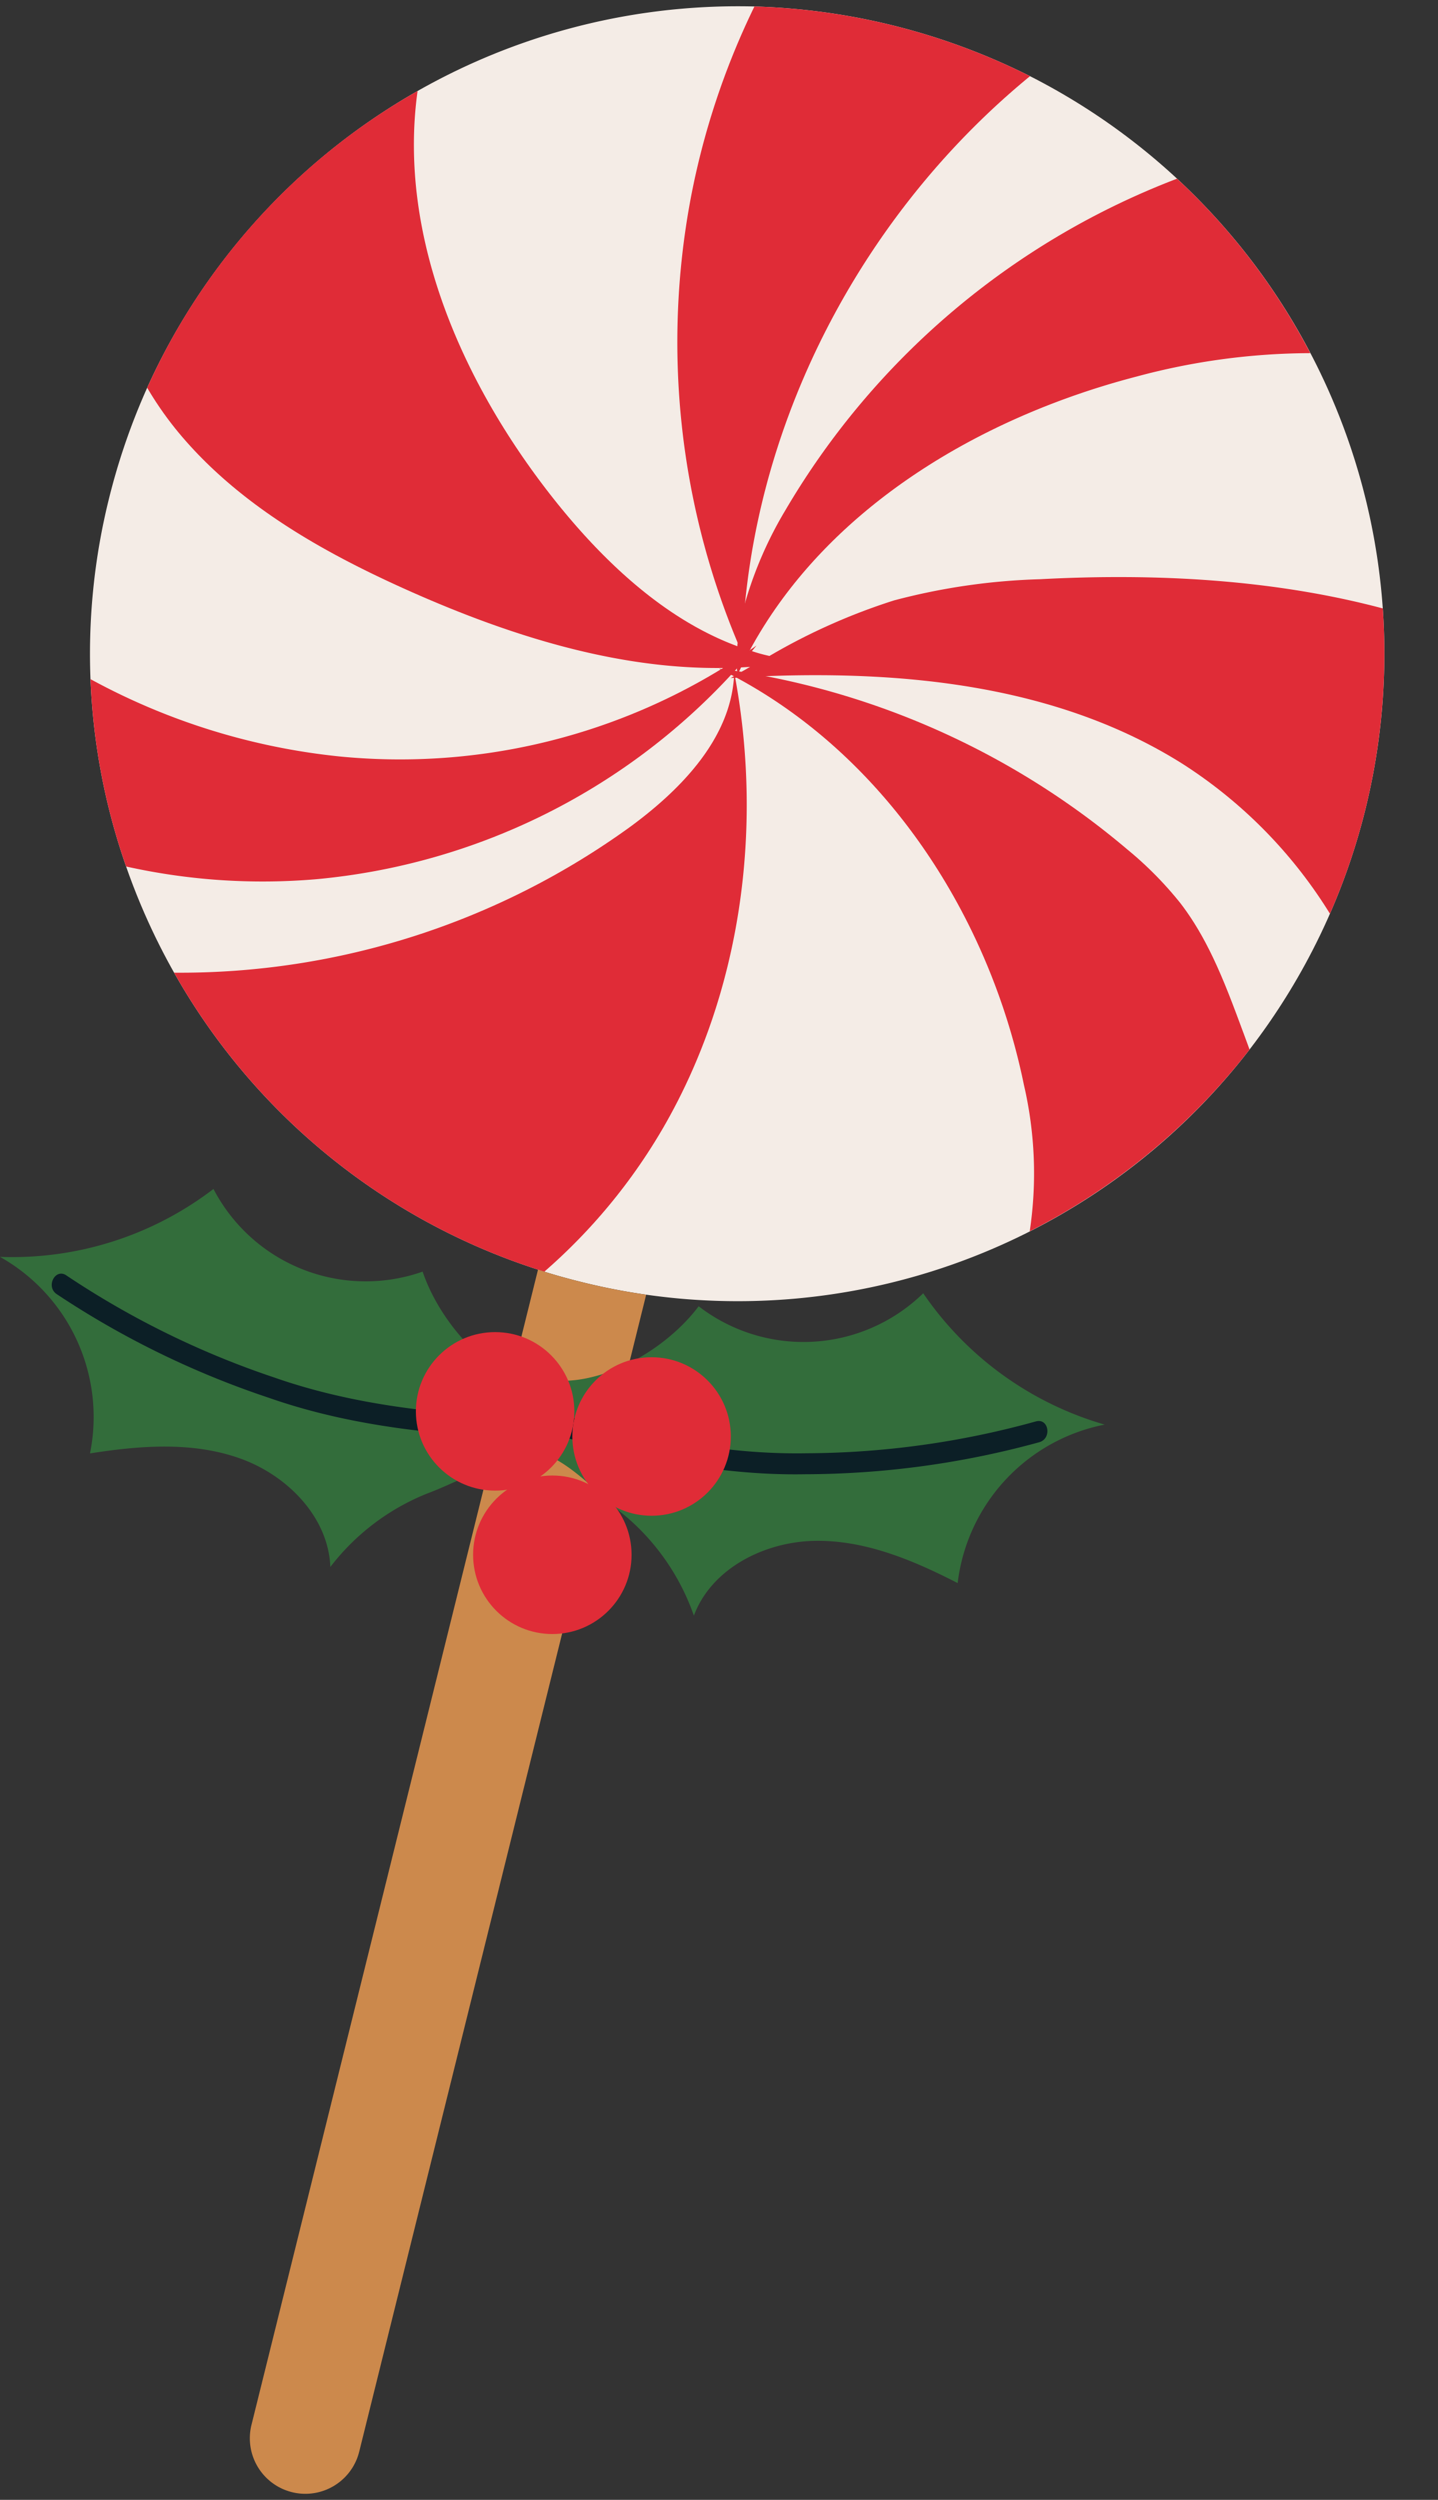 <?xml version="1.0" encoding="UTF-8"?><svg xmlns="http://www.w3.org/2000/svg" xmlns:xlink="http://www.w3.org/1999/xlink" height="279.8" preserveAspectRatio="xMidYMid meet" version="1.0" viewBox="-0.0 -0.7 161.0 279.8" width="161.0" zoomAndPan="magnify"><rect x="-0.0" y="-0.7" width="161.0" height="279.8" fill="#333333" stroke="none"/><g><g><g id="change1_1"><path d="M152.862,89.927A72.6,72.6,0,0,1,139.9,116.773a72.372,72.372,0,0,1-74.793,26.021c-1.4-.348-2.8-.73-4.162-1.159l-.706-.23a72.22,72.22,0,0,1-40.746-33.233A73.115,73.115,0,0,1,14.12,96.285a72.06,72.06,0,0,1-1.9-41.252A73.423,73.423,0,0,1,16.479,42.7,72.589,72.589,0,0,1,84.468.025a73.457,73.457,0,0,1,30.853,7.8,72.495,72.495,0,0,1,37.541,82.1Z" fill="#f4ece6"/></g><g id="change2_1"><path d="M83.079,71.814c-.009.18-.021.376-.029.556-.091-.222-.2-.449-.271-.667a2.687,2.687,0,0,1-.18-.444A87.153,87.153,0,0,1,77.31,21.628,85.3,85.3,0,0,1,84.468.025a73.457,73.457,0,0,1,30.853,7.8c-17.7,14.519-29.654,36.13-31.9,58.934C83.244,68.44,83.136,70.121,83.079,71.814Z" fill="#e02c37"/></g><g id="change2_2"><path d="M146.7,38.826a75.459,75.459,0,0,0-19.452,2.622C109.66,46.02,92.565,56.2,83.964,72.052c0,.017-.025.03-.034.064-.17.321-.341.642-.494.968-.166.3-.316.612-.465.92-.072.145-.149.308-.221.453-.038.082-.081.18-.119.261-.03.047-.043.1-.073.146-.008-.039,0-.073-.008-.111a2.157,2.157,0,0,1-.01-.33,1.842,1.842,0,0,1-.035-.3c.009-.034,0-.073.009-.107-.013-.312-.022-.641-.019-.949a13.392,13.392,0,0,1,.066-1.437,1.315,1.315,0,0,1,.038-.372,23.306,23.306,0,0,1,.825-4.5A43.638,43.638,0,0,1,87.939,56.4a86.675,86.675,0,0,1,43.844-37.1A72.324,72.324,0,0,1,146.7,38.826Z" fill="#e02c37"/></g><g id="change2_3"><path d="M154.819,67.4a72.586,72.586,0,0,1-5.917,34.172,52.905,52.905,0,0,0-16.446-16.741c-13.677-8.643-30.464-10.465-46.729-9.85l-3.258.172a.467.467,0,0,0-.15.018.415.415,0,0,0-.145,0c-.128,0-.24.013-.368.018.124-.06.235-.142.359-.2a.017.017,0,0,1,.021-.013.265.265,0,0,1,.086-.051,2.922,2.922,0,0,0,.278-.167c.021-.013.059-.022.081-.035l.363-.218c.316-.176.653-.365.974-.558l2.174-1.223a68.671,68.671,0,0,1,13.95-6.22,71.515,71.515,0,0,1,16.356-2.373C129.224,63.445,142.5,64.122,154.819,67.4Z" fill="#e02c37"/></g><g id="change2_4"><path d="M139.9,116.773a72.878,72.878,0,0,1-24.611,20.343,43.74,43.74,0,0,0-.653-16.4C110.781,101.9,99.324,84.237,82.469,75.15c-.047-.029-.094-.059-.159-.093a1.306,1.306,0,0,0-.128-.068l-.017-.005a1.958,1.958,0,0,0-.308-.149c-.381-.222-.771-.409-1.177-.6-.064-.034-.111-.064-.175-.1a1.337,1.337,0,0,1,.26.047c.514.055,1.023.126,1.51.211a1.361,1.361,0,0,1,.265.029.861.861,0,0,1,.21.034,1.243,1.243,0,0,1,.244.043c.928.139,1.83.309,2.733.478a88.618,88.618,0,0,1,40.49,19.4,40.441,40.441,0,0,1,5.925,5.993c3,3.885,4.838,8.539,6.561,13.162C139.107,114.616,139.511,115.7,139.9,116.773Z" fill="#e02c37"/></g><g id="change2_5"><path d="M74.293,125.456a63.723,63.723,0,0,1-13.35,16.179,72.251,72.251,0,0,1-41.452-33.463A85.972,85.972,0,0,0,70.552,91.848c5.641-4.14,11.121-9.756,11.622-16.68a.766.766,0,0,0,.008-.179l0-.018a3.915,3.915,0,0,0,.021-.449c.022.133.043.265.065.4a.442.442,0,0,1,.038.137.238.238,0,0,1,.009.111C85.429,92.215,82.96,110.44,74.293,125.456Z" fill="#e02c37"/></g><g id="change2_6"><path d="M89.367,73.265a47.943,47.943,0,0,1-5.4.677c-.334.026-.663.035-1,.062-.128,0-.239.013-.367.017-.026.03-.073.073-.1.1l-.23.27c-.145.146-.273.295-.418.441A72.28,72.28,0,0,1,35.383,97.71,70.343,70.343,0,0,1,14.12,96.285a71.872,71.872,0,0,1-3.989-20.971,73.932,73.932,0,0,0,27.827,8.648A69.027,69.027,0,0,0,80.68,74.234c.038-.008.081-.034.085-.051a.38.38,0,0,0,.176-.12c-12.063.15-24.163-3.724-35.3-8.7-9.466-4.238-18.771-9.489-25.452-17.413A37.959,37.959,0,0,1,16.479,42.7,72.238,72.238,0,0,1,46.753,9.487c-2.271,16.33,5.1,32.964,15.468,45.944,5.477,6.845,12.287,13.221,20.34,16.2a1.106,1.106,0,0,0,.218.072,1.87,1.87,0,0,0,.3.111c.265.1.552.192.817.294.038-.009.081-.035.068-.056.278-.167.5-.33.743-.506-.179.21-.341.424-.52.634a19.239,19.239,0,0,0,1.955.539A25.363,25.363,0,0,0,89.367,73.265Z" fill="#e02c37"/></g></g><g id="change3_1"><path d="M72.347,144.21,40.209,273.746a6.215,6.215,0,0,1-12.064-2.993L60.237,141.405l.706.23c1.364.429,2.759.811,4.162,1.159A72.5,72.5,0,0,0,72.347,144.21Z" fill="#cc894c"/></g><g><g><g id="change4_1"><path d="M59.573,153.345c6.307,2.085,14.658-2.523,18.651-7.839a19.211,19.211,0,0,0,25.141-1.454,37.051,37.051,0,0,0,20.315,14.7,20.56,20.56,0,0,0-16.459,17.739c-5.005-2.573-10.394-4.835-16.024-4.727s-11.538,3.092-13.509,8.371a25.7,25.7,0,0,0-7.746-11.219c-3.591-2.869-7.545-7.831-12.12-7.316Z" fill="#336d3b"/></g><g id="change5_1"><path d="M115.96,158.4a97.505,97.505,0,0,1-25.638,3.561c-10.064.183-19.694-2.125-29.33-4.827-1.449-.406-2.279,1.8-.817,2.208C70,162.1,79.852,164.49,90.121,164.308a99.578,99.578,0,0,0,26.248-3.588c1.436-.425,1.046-2.749-.409-2.319Z" fill="#0c1f26"/></g></g><g><g id="change4_2"><path d="M62.577,154.915c-6.643,0-13.131-6.986-15.259-13.285A19.212,19.212,0,0,1,23.9,132.377a37.047,37.047,0,0,1-23.9,7.6,20.56,20.56,0,0,1,10.077,22c5.56-.876,11.386-1.338,16.7.528,5.312,1.85,9.99,6.549,10.209,12.18a25.7,25.7,0,0,1,10.869-8.23c4.309-1.6,9.617-5.075,13.8-3.153Z" fill="#336d3b"/></g><g id="change5_2"><path d="M7.442,142.061A97.493,97.493,0,0,0,30.676,153.47c9.5,3.326,19.37,4.148,29.366,4.6,1.5.068,1.6,2.421.085,2.353-10.2-.461-20.3-1.273-29.995-4.661a99.551,99.551,0,0,1-23.8-11.626c-1.231-.853-.133-2.939,1.114-2.075Z" fill="#0c1f26"/></g></g><g fill="#e02c37" id="change2_7"><circle cx="55.434" cy="157.27" r="8.871"/><circle cx="72.952" cy="160.083" r="8.871"/><circle cx="61.841" cy="173.322" r="8.871"/></g></g></g></svg>